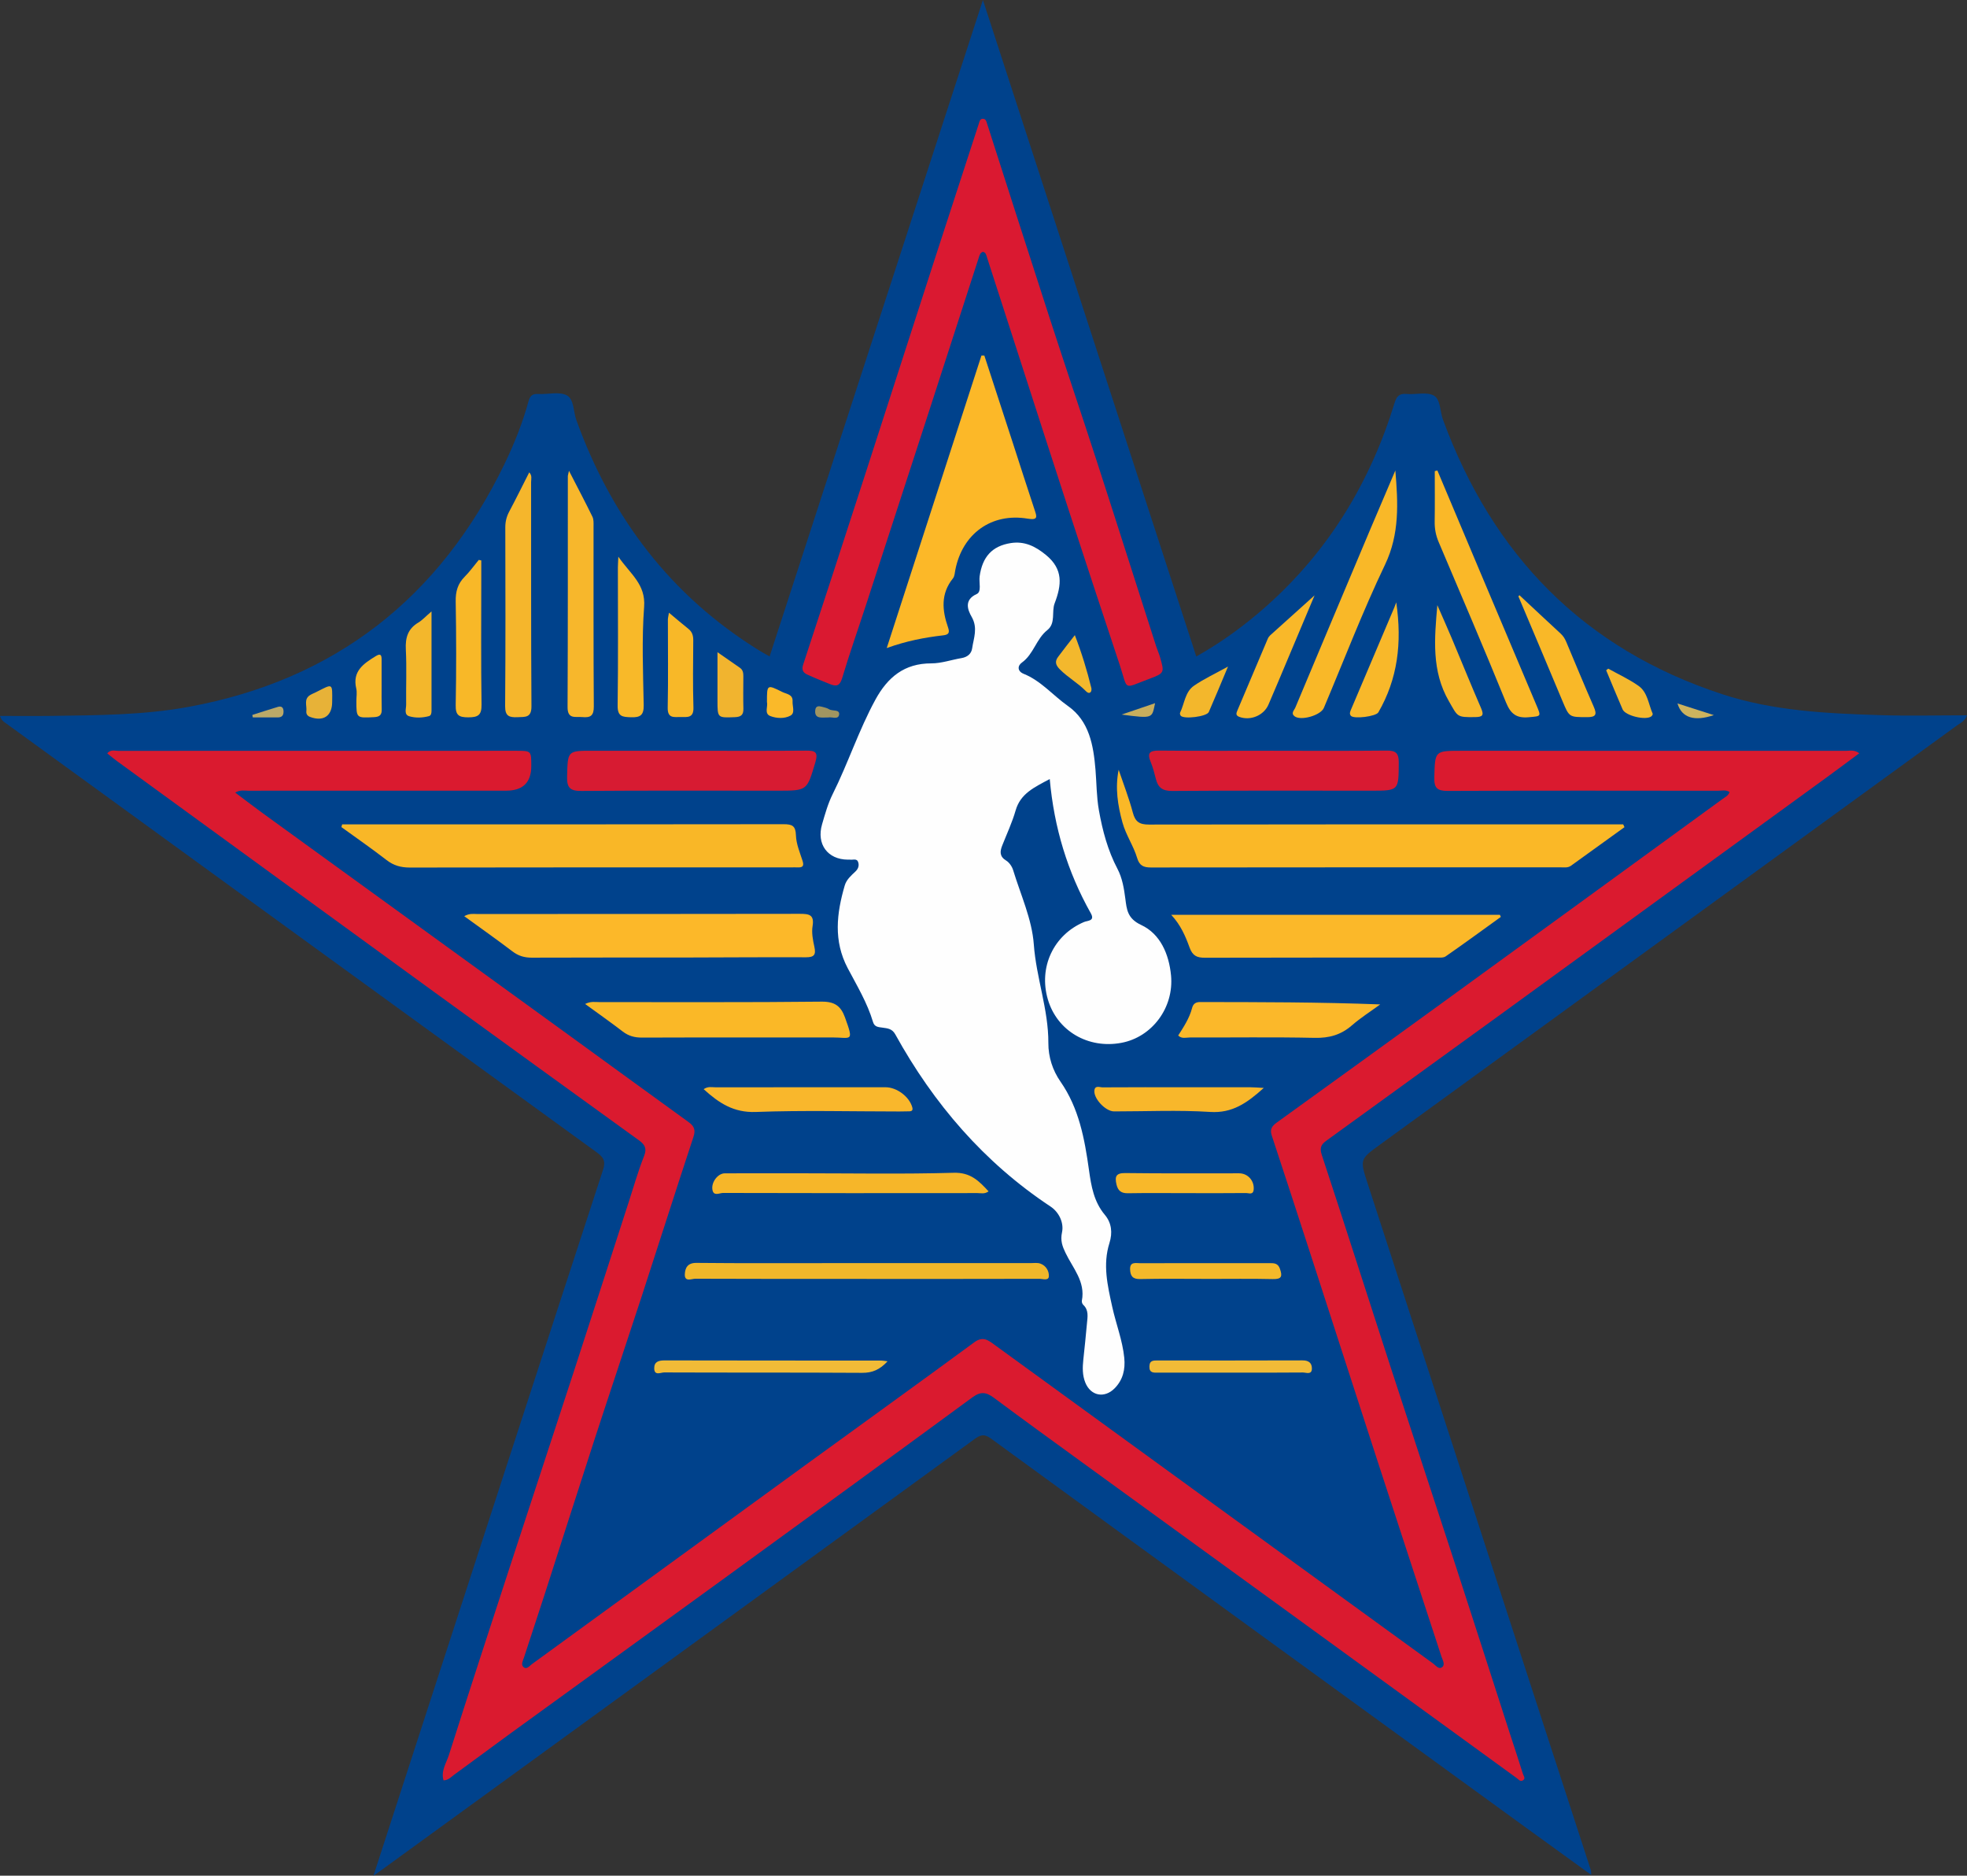 <svg xmlns="http://www.w3.org/2000/svg" id="Layer_2" data-name="Layer 2" viewBox="0 0 888.28 846.93">
  <rect x="0" y="0" width="888.28" height="846.93" fill="#333333" stroke="none"/>
  <defs>
    <style>
      .cls-1 {
        fill: #f4b92a;
      }

      .cls-2 {
        fill: #f4b82e;
      }

      .cls-3 {
        fill: #f7b72a;
      }

      .cls-4 {
        fill: #f7b72c;
      }

      .cls-5 {
        fill: #f7b92c;
      }

      .cls-6 {
        fill: #f8b929;
      }

      .cls-7 {
        fill: #f8b72b;
      }

      .cls-8 {
        fill: #f8b828;
      }

      .cls-9 {
        fill: #f8b82a;
      }

      .cls-10 {
        fill: #f3b82d;
      }

      .cls-11 {
        fill: #f3b72c;
      }

      .cls-12 {
        fill: #fab929;
      }

      .cls-13 {
        fill: #fab827;
      }

      .cls-14 {
        fill: #fab828;
      }

      .cls-15 {
        fill: #f9b828;
      }

      .cls-16 {
        fill: #f9b829;
      }

      .cls-17 {
        fill: #f9b72c;
      }

      .cls-18 {
        fill: #f9b727;
      }

      .cls-19 {
        fill: #00428c;
      }

      .cls-20 {
        fill: #f1bb37;
      }

      .cls-21 {
        fill: #f1b42f;
      }

      .cls-22 {
        fill: #f5b62c;
      }

      .cls-23 {
        fill: #f6b629;
      }

      .cls-24 {
        fill: #e7b238;
      }

      .cls-25 {
        fill: #fefefe;
      }

      .cls-26 {
        fill: #fcb828;
      }

      .cls-27 {
        fill: #fcb829;
      }

      .cls-28 {
        fill: #fbb82a;
      }

      .cls-29 {
        fill: #fbb829;
      }

      .cls-30 {
        fill: #f0b72a;
      }

      .cls-31 {
        fill: #a09561;
      }

      .cls-32 {
        fill: #bba968;
      }

      .cls-33 {
        fill: #cdb35e;
      }

      .cls-34 {
        fill: #d71b32;
      }

      .cls-35 {
        fill: #c7ae5d;
      }

      .cls-36 {
        fill: #da1a2f;
      }

      .cls-37 {
        fill: #da1931;
      }

      .cls-38 {
        fill: #d81a32;
      }
    </style>
  </defs>
  <g id="Layer_1-2" data-name="Layer 1">
    <g>
      <path class="cls-19" d="M168.65,846.93c6.92-21.31,13.41-41.34,19.92-61.36,27.87-85.78,55.71-171.58,83.74-257.31,1.33-4.08,.18-5.76-2.9-7.99C180.25,455.61,91.16,390.86,2.06,326.13c-.75-.55-1.51-1.1-2.06-2.87,7.88,0,15.75,.09,23.63-.02,20.64-.29,41.38-.35,61.72-4.1,66.08-12.19,113.25-49.29,142.43-109.55,4.42-9.14,8.2-18.56,10.88-28.36,.71-2.6,1.81-3.49,4.45-3.34,4.31,.25,9.3-1.17,12.77,.57,3.41,1.72,3,7.33,4.39,11.18,15.87,44.03,42.63,79.4,82.76,104.17,1.39,.86,2.84,1.62,4.52,2.58C379.58,197.85,411.5,99.65,443.88,0c32.36,99.56,64.29,197.81,96.35,296.42,11.65-6.55,22.07-14.2,31.78-22.83,28.07-24.98,46.78-55.91,57.76-91.64,.95-3.1,2.19-4.36,5.48-4.07,4.12,.37,9-1.05,12.23,.72,3.1,1.7,2.76,7.1,4.13,10.81,22.47,61.23,63.57,103.53,126.11,124.03,23.23,7.62,47.38,8.7,71.51,9.47,12.79,.41,25.61,.07,39.05,.07-1.1,2.77-2.92,3.41-4.27,4.39-86.93,63.19-173.9,126.34-260.86,189.49-9.03,6.56-9.1,6.56-5.51,17.61,33.58,103.31,67.18,206.62,100.77,309.94,.14,.44,.09,.93,.19,2.16-10.63-7.69-20.79-15.02-30.93-22.38-80.09-58.19-160.2-116.35-240.19-174.67-3.24-2.36-4.99-1.48-7.6,.42-89.35,64.97-178.74,129.89-268.13,194.82-.66,.48-1.34,.94-3.09,2.17Z"/>
      <path class="cls-36" d="M781.06,357.63c-1.72-1.15-3.59-.58-5.32-.58-40.64-.04-81.27-.11-121.9,.07-4.79,.02-6.25-1.27-6.12-6.11,.33-12,.1-12.01,12.16-12.01,57.95,0,115.91-.01,173.86,.02,1.73,0,3.61-.59,5.89,1.1-5.26,3.89-10.23,7.63-15.27,11.29-48.77,35.47-97.55,70.93-146.34,106.37-26.35,19.13-52.74,38.2-79.1,57.31-2.16,1.57-3.1,3.08-2.06,6.24,10.54,31.97,20.75,64.05,31.16,96.07,9.64,29.65,19.46,59.24,29.12,88.89,8.27,25.38,16.41,50.81,24.62,76.21,1.99,6.15,4.06,12.27,5.97,18.45,.28,.9,1.46,2.26-.2,3.03-1.09,.51-1.78-.54-2.57-1.11-34.93-25.39-69.87-50.79-104.81-76.17-30.37-22.06-60.76-44.09-91.13-66.16-13.44-9.77-26.9-19.5-40.22-29.43-3.4-2.53-5.92-2.92-9.63-.2-37.49,27.52-75.11,54.88-112.73,82.22-31.84,23.14-63.74,46.2-95.6,69.32-8.6,6.24-17.1,12.62-25.71,18.86-1.41,1.02-2.64,2.54-4.84,2.57-1.26-4.28,1.27-7.81,2.42-11.42,8.99-28.28,18.23-56.49,27.44-84.71,9.67-29.62,19.44-59.22,29.1-88.84,8.28-25.38,16.45-50.8,24.68-76.19,2.25-6.94,4.24-13.98,6.93-20.74,1.38-3.47,.28-5.22-2.28-7.07-30.69-22.19-61.38-44.38-92.02-66.64-47.98-34.87-95.92-69.8-143.87-104.72-1.45-1.05-2.81-2.23-4.27-3.39,1.59-1.85,3.37-1.13,4.91-1.13,59.95-.04,119.91-.03,179.86-.03,6.73,0,6.73,.02,6.73,6.84q0,11.18-11.32,11.17c-38.8,0-77.61-.01-116.41,.02-1.76,0-3.61-.49-5.98,.83,4.32,3.24,8.29,6.32,12.36,9.27,45.99,33.35,91.99,66.66,137.98,100.01,18.15,13.16,36.25,26.4,54.43,39.53,2.51,1.82,3.22,3.5,2.17,6.69-7.91,23.92-15.52,47.94-23.34,71.9-7.05,21.59-14.3,43.12-21.34,64.72-7.55,23.18-14.93,46.42-22.42,69.62-3.11,9.62-6.31,19.22-9.44,28.84-.45,1.39-1.46,3.11-.26,4.23,1.46,1.36,2.71-.43,3.79-1.22,41.25-29.98,82.45-60.03,123.69-90.02,25.39-18.46,50.88-36.78,76.17-55.37,3.98-2.92,6.38-.83,9.2,1.22,30.51,22.17,61.01,44.35,91.51,66.52,35.48,25.78,70.96,51.55,106.46,77.31,1.25,.9,2.59,2.93,4.17,1.58,1.35-1.16,.13-3.1-.38-4.66-9.64-29.47-19.31-58.93-28.91-88.42-10-30.74-19.91-61.5-29.89-92.25-5.93-18.28-11.87-36.56-17.9-54.8-.94-2.86,.39-4.32,2.44-5.79,23.97-17.3,47.95-34.6,71.87-51.97,43.14-31.32,86.25-62.69,129.35-94.06,1.14-.83,2.57-1.45,3.1-3.09Z"/>
      <path class="cls-25" d="M474.07,351.74c-6.95,3.75-13.22,6.51-15.43,14.22-1.55,5.41-3.98,10.57-6.05,15.83-1.07,2.72-1.24,4.94,1.78,6.78,1.43,.87,2.66,2.7,3.16,4.34,3.39,11.12,8.51,22.17,9.33,33.51,1.09,15.1,6.64,29.37,6.57,44.54-.03,6.26,1.93,12.33,5.46,17.4,8.4,12.06,10.91,25.88,12.88,39.91,1.02,7.29,2.19,14.33,7.18,20.28,3.04,3.63,3.54,8.04,2.06,12.73-3.06,9.73-.88,19.02,1.26,28.76,1.69,7.71,4.65,15.15,5.44,23.05,.52,5.22-.57,9.94-4.36,13.78-4.57,4.64-10.8,3.44-13.24-2.61-1.34-3.32-1.27-6.82-.89-10.34,.6-5.46,1.14-10.92,1.64-16.38,.27-2.94,.9-5.98-1.7-8.4-.42-.39-.71-1.28-.6-1.84,1.68-8.63-4.08-14.68-7.38-21.59-1.41-2.94-2.4-5.51-1.58-9.32,.89-4.16-1.27-9-5.18-11.6-30.07-19.92-52.79-46.41-70.12-77.75-1.45-2.62-3.52-2.7-5.74-3.03-1.83-.27-3.62-.23-4.31-2.54-2.58-8.68-7.26-16.41-11.44-24.33-6.5-12.33-5.01-24.73-1.34-37.31,.78-2.67,2.86-4.46,4.79-6.28,1.22-1.15,1.75-2.47,1.36-4.02-.54-2.16-2.41-1.15-3.75-1.38-.32-.05-.66,0-1,0-9.12-.05-14.26-6.99-11.63-15.98,1.35-4.61,2.65-9.33,4.78-13.6,6.98-13.97,11.8-28.91,19.3-42.65,5.52-10.12,13.08-16.42,25.27-16.39,4.53,0,9.06-1.61,13.61-2.38,2.62-.44,4.45-1.91,4.81-4.4,.68-4.69,2.67-9.16-.23-14.24-1.65-2.89-3.7-7.6,2.31-10.3,2.27-1.02,.92-5.23,1.3-7.97,1.22-8.75,5.59-13.71,14.08-15.03,6.14-.95,11.02,1.39,15.88,5.38,7.89,6.48,7.07,13.57,3.91,21.83-1.47,3.85,.6,8.97-3.3,12.08-5.03,4-6.18,10.87-11.49,14.67-2.07,1.48-2.05,3.92,.79,5.07,7.88,3.18,13.26,9.78,20,14.53,9.68,6.81,11.53,17.8,12.45,28.78,.51,6.1,.45,12.19,1.54,18.32,1.65,9.25,4,18.1,8.39,26.45,2.17,4.13,2.93,8.76,3.54,13.42,.64,4.85,.87,8.98,7.18,11.92,8.61,4.01,12.54,13.14,13.46,22.76,1.39,14.54-8.53,27.83-22.38,30.44-15.06,2.85-29.05-5.38-33.23-19.55-4.3-14.56,2.55-29.16,16.33-35,1.61-.68,5.06-.39,3.04-3.97-10.49-18.63-16.58-38.66-18.53-60.6Z"/>
      <path class="cls-37" d="M443.79,113.72c-1.13,.43-1.39,1.41-1.7,2.35-8.02,24.76-16.02,49.53-24.06,74.28-8.96,27.59-17.93,55.18-26.93,82.75-3.6,11.04-7.47,21.99-10.8,33.11-1.03,3.43-2.53,3.87-5.32,2.75-3.53-1.42-7.07-2.82-10.52-4.42-1.82-.84-2.52-2.16-1.76-4.46,9.38-28.51,18.67-57.05,27.92-85.61,10.53-32.49,20.98-65,31.5-97.49,6.59-20.35,13.25-40.68,19.87-61.02,.36-1.1,.53-2.46,2.08-2.32,1.16,.11,1.38,1.23,1.69,2.2,9.43,29.35,18.81,58.73,28.34,88.05,6.96,21.45,14.21,42.8,21.16,64.25,9.05,27.91,17.92,55.88,26.89,83.81,.51,1.58,1.22,3.09,1.68,4.68,2.04,7.09,2.1,7.32-4.87,9.91-12.18,4.52-9.4,5.43-13.32-6.36-7.74-23.28-15.42-46.59-23.04-69.91-7.62-23.33-15.12-46.7-22.67-70.05-4.74-14.66-9.47-29.33-14.21-43.99-.34-1.06-.5-2.32-1.93-2.54Z"/>
      <path class="cls-13" d="M733.6,373.49c-8.06,5.81-16.1,11.63-24.17,17.42-1.47,1.05-3.21,.71-4.85,.71-61.61,.01-123.23-.01-184.84,.07-3.3,0-5.18-.82-6.19-4.21-1.66-5.57-5.1-10.43-6.66-16.11-2.12-7.73-3.37-15.51-1.72-23.8,2.18,6.44,4.67,12.8,6.41,19.36,1.1,4.15,3.01,5.39,7.26,5.38,69.44-.13,138.88-.09,208.32-.09,1.95,0,3.91,0,5.86,0,.19,.42,.39,.84,.58,1.27Z"/>
      <path class="cls-18" d="M154.5,372.22c2.4,0,4.8,0,7.2,0,64.05,0,128.1,.04,192.14-.07,3.93,0,5.46,.71,5.6,5.05,.13,3.87,1.77,7.72,2.99,11.5,.76,2.34,.02,3.06-2.21,2.95-1-.05-2,0-2.99,0-57.39,0-114.79-.04-172.18,.07-4.05,0-7.32-.92-10.54-3.42-6.63-5.14-13.55-9.92-20.34-14.85,.11-.41,.22-.82,.34-1.22Z"/>
      <path class="cls-26" d="M444.52,160.55c4.32,13.24,8.64,26.47,12.95,39.71,3.24,9.96,6.41,19.94,9.72,29.87,1.02,3.07,1.77,4.87-3.07,4.06-16.35-2.75-29.5,6.76-32.71,23.16-.25,1.29-.3,2.84-1.05,3.78-5.62,6.96-4.91,14.5-2.22,22.2,.85,2.45,.21,3.27-2.26,3.55-8.34,.96-16.57,2.53-25.44,5.74,14.4-44.46,28.59-88.28,42.78-132.1,.43,0,.87,.02,1.3,.02Z"/>
      <path class="cls-27" d="M209.64,413.68c2.46-1.36,4.14-.98,5.75-.98,48.61-.02,97.23,.02,145.84-.08,4.17,0,6.57,.37,5.72,5.56-.49,3.01,.15,6.32,.82,9.37,.76,3.49-.06,4.71-3.8,4.69-18.64-.08-37.29,.08-55.94,.11-22.64,.03-45.27-.04-67.91,.06-3.34,.01-6.06-.81-8.73-2.85-6.99-5.31-14.17-10.38-21.76-15.89Z"/>
      <path class="cls-29" d="M677.76,414.01c-8.28,5.97-16.52,12-24.91,17.82-1.07,.74-2.89,.53-4.36,.53-34.79,.03-69.58-.02-104.37,.08-3.62,.01-5.56-.86-6.93-4.63-1.83-5.05-3.98-10.14-8.28-14.74h148.43c.14,.32,.28,.63,.43,.95Z"/>
      <path class="cls-34" d="M313.03,338.99c16.97,0,33.94,.08,50.91-.06,4.06-.03,5.69,.49,4.27,5.25-3.8,12.77-3.58,12.84-16.8,12.84-29.62,0-59.23-.12-88.85,.11-5.07,.04-6.61-1.41-6.47-6.47,.32-11.67,.07-11.68,11.52-11.68,15.14,0,30.28,0,45.42,0Z"/>
      <path class="cls-38" d="M575.3,338.99c16.97,0,33.94,.1,50.91-.08,4.05-.04,5.48,1.11,5.46,5.33-.08,12.78,.09,12.78-12.5,12.78-29.95,0-59.9-.11-89.85,.12-4.42,.03-6.37-1.58-7.35-5.46-.65-2.57-1.31-5.16-2.32-7.6-1.66-3.98-.58-5.21,3.74-5.17,17.3,.18,34.61,.07,51.91,.07Z"/>
      <path class="cls-13" d="M264.23,453.32c2.61-1.3,4.61-.84,6.53-.84,33.41-.04,66.83,.17,100.24-.21,5.94-.07,8.72,1.98,10.58,7.1,4.16,11.49,2.84,9.05-5.88,9.06-28.59,.05-57.18-.04-85.78,.07-3.33,.01-6.06-.71-8.71-2.75-5.39-4.14-10.96-8.05-16.98-12.44Z"/>
      <path class="cls-15" d="M630.12,212.42c1.25,14.69,1.97,28.7-4.66,42.56-10.11,21.13-18.5,43.08-27.63,64.68-1.42,3.35-10.4,5.94-13.23,3.75-1.78-1.38-.13-2.73,.37-3.94,11.25-26.85,22.54-53.68,33.85-80.5,3.74-8.86,7.54-17.7,11.31-26.55Z"/>
      <path class="cls-14" d="M649.1,212.41c6.43,15.26,12.85,30.52,19.29,45.77,8.46,20.03,16.94,40.05,25.39,60.08,2.3,5.44,2.21,5.07-3.41,5.59-5.52,.51-8.14-1.46-10.25-6.64-9.88-24.29-20.22-48.39-30.46-72.53-1.26-2.98-1.82-5.95-1.77-9.17,.12-7.59,.04-15.18,.04-22.77,.39-.11,.78-.21,1.17-.32Z"/>
      <path class="cls-28" d="M532.06,467.56c2.52-3.94,5.08-7.83,6.27-12.4,.48-1.85,1.59-2.72,3.59-2.71,26.93,.03,53.87,.02,81.38,1.07-4.28,3.13-8.8,5.99-12.79,9.46-4.92,4.27-10.22,5.78-16.77,5.64-18.79-.41-37.59-.11-56.39-.17-1.72,0-3.65,.72-5.28-.88Z"/>
      <path class="cls-4" d="M256.95,212.59c3.84,7.46,7.32,14.04,10.59,20.73,.61,1.25,.5,2.92,.5,4.39,.03,27.08-.08,54.17,.12,81.25,.03,4.21-1.48,5.17-5.18,4.82-3.12-.3-6.7,1.12-6.67-4.52,.17-34.73,.1-69.45,.12-104.18,0-.46,.18-.91,.52-2.5Z"/>
      <path class="cls-22" d="M238.99,213.28c1.43,1.48,.84,3.04,.85,4.41,.05,33.73-.07,67.45,.16,101.18,.04,5.31-2.8,4.81-6.26,4.96-3.73,.16-5.67-.4-5.63-5.01,.22-26.91,.14-53.83,.08-80.74,0-2.58,.57-4.83,1.78-7.11,3.08-5.78,5.97-11.67,9.03-17.69Z"/>
      <path class="cls-30" d="M391.44,577.46c-25.81,0-51.62,.03-77.43-.08-1.67,0-4.93,1.64-4.75-2.06,.14-2.83,1.23-5.13,5.24-5.09,20.81,.21,41.63,.1,62.44,.1,29.47,0,58.95,0,88.42,0,1.5,0,3.12-.26,4.46,.22,2.6,.92,4.01,3.46,3.83,5.82-.16,2.02-2.79,1.04-4.29,1.05-25.98,.07-51.95,.05-77.93,.05Z"/>
      <path class="cls-23" d="M446.43,537.93c-1.77,1.32-3.47,.78-5.04,.78-38.3,.04-76.61,.06-114.91-.06-1.55,0-4.32,1.69-4.78-1.58-.48-3.41,2.55-7.27,5.6-7.28,11.49-.05,22.98-.02,34.47-.02,22.98,0,45.98,.42,68.94-.23,7.59-.22,11.38,3.69,15.72,8.39Z"/>
      <path class="cls-17" d="M317.76,491.79c1.98-1.35,3.69-.85,5.27-.85,25.62-.04,51.24-.03,76.86-.02,5.1,0,10.7,4.22,12.06,8.96,.38,1.32-.01,1.88-1.3,1.91-1.5,.04-2.99,.07-4.49,.07-21.63,0-43.27-.59-64.87,.22-9.96,.37-16.61-4.01-23.53-10.3Z"/>
      <path class="cls-6" d="M279.25,251.37c5.4,7.85,12.4,12.4,11.63,22.62-1.1,14.72-.46,29.58-.19,44.38,.08,4.59-1.55,5.64-5.78,5.49-3.81-.13-6.05-.28-5.99-5.24,.28-20.79,.11-41.58,.11-62.37,0-1.1,.09-2.2,.21-4.88Z"/>
      <path class="cls-7" d="M570.71,491.23c-7.6,6.85-14.23,11.48-24.21,10.84-14.41-.92-28.92-.23-43.39-.24-3.9,0-9.5-5.98-8.87-9.67,.38-2.2,2.42-1.18,3.66-1.19,12.81-.09,25.61-.05,38.42-.05,9.48,0,18.96-.01,28.44,.01,1.6,0,3.2,.16,5.95,.3Z"/>
      <path class="cls-8" d="M217.34,253.03c0,2.77,0,5.53,0,8.3,0,18.94-.17,37.88,.12,56.81,.07,4.83-1.61,5.75-5.99,5.76-4.24,0-5.77-.92-5.68-5.5,.29-15.61,.27-31.23,0-46.84-.08-4.46,.91-8,4.06-11.15,2.32-2.33,4.25-5.05,6.36-7.59,.38,.08,.76,.15,1.14,.23Z"/>
      <path class="cls-16" d="M593.64,268.85c-5.51,13.08-11.01,26.17-16.52,39.24-1.42,3.36-2.85,6.71-4.29,10.06-2.12,4.94-8.2,7.42-13.21,5.52-1.62-.62-1.37-1.57-.88-2.74,4.59-10.84,9.17-21.67,13.77-32.5,.25-.59,.67-1.18,1.14-1.61,6.6-5.96,13.23-11.9,19.98-17.98Z"/>
      <path class="cls-15" d="M686.2,268.78c6.19,5.78,12.36,11.58,18.59,17.32,1.14,1.05,1.9,2.27,2.49,3.67,4.13,9.81,8.19,19.65,12.46,29.39,1.52,3.48,.95,4.67-3.03,4.66-8.09-.03-8.02,.11-11.13-7.32-6.59-15.77-13.26-31.51-19.9-47.26,.18-.16,.35-.31,.53-.47Z"/>
      <path class="cls-9" d="M535.81,538.73c-8.82,0-17.64-.1-26.45,.05-3.07,.05-4.55-1.16-5.19-4.07-.78-3.5-.19-5.09,4-5.04,17.13,.22,34.27,.09,51.4,.11,3.97,0,6.93,3.39,6.58,7.33-.22,2.57-2.19,1.57-3.39,1.58-8.98,.1-17.97,.05-26.95,.04Z"/>
      <path class="cls-20" d="M400.82,614.66c-3.52,3.81-6.92,5.24-11.47,5.21-29.81-.18-59.62-.06-89.43-.18-1.5,0-4.45,1.66-4.48-1.87-.02-3.03,2.08-3.57,4.78-3.56,32.64,.07,65.28,.06,97.92,.08,.64,0,1.28,.15,2.67,.32Z"/>
      <path class="cls-11" d="M194.87,276.07c0,15.99,0,30.38,0,44.78,0,1.02-.1,2.22-1.19,2.51-2.92,.78-6.02,.88-8.85,.06-2.52-.74-1.39-3.42-1.42-5.25-.1-8.3,.28-16.61-.14-24.89-.27-5.3,.88-9.32,5.6-12.15,1.8-1.07,3.25-2.71,6-5.06Z"/>
      <path class="cls-9" d="M630.54,271.99c2.68,18.41,.6,34.6-8.08,49.65-1.09,1.88-11.1,3.12-12.42,1.56-.76-.9-.33-1.88,.06-2.8,6.54-15.41,13.08-30.81,19.61-46.22,.18-.43,.33-.87,.82-2.19Z"/>
      <path class="cls-3" d="M649.08,273.22c2.16,4.95,4.38,9.89,6.48,14.87,4.45,10.57,8.73,21.2,13.3,31.71,1.43,3.3,.53,3.94-2.72,3.99-8.42,.12-7.76-.14-11.82-7.15-7.93-13.69-6.54-28.37-5.23-43.43Z"/>
      <path class="cls-1" d="M545.32,577.45c-10.16,0-20.31-.15-30.46,.08-3.43,.08-4.4-1.48-4.52-4.35-.15-3.61,2.59-2.81,4.57-2.81,19.48-.05,38.96-.02,58.43-.03,2.06,0,3.78,0,4.67,2.57,1.17,3.39,.81,4.73-3.22,4.63-9.82-.23-19.64-.07-29.46-.08Z"/>
      <path class="cls-8" d="M302.09,276.65c3.41,2.84,6.03,5.11,8.75,7.26,1.74,1.37,2.24,3.05,2.23,5.2-.07,10.11-.23,20.23,.08,30.33,.15,4.86-2.77,4.33-5.78,4.31-2.95-.02-5.94,.75-5.84-4.21,.27-13.25,.07-26.52,.08-39.78,0-.76,.23-1.53,.48-3.1Z"/>
      <path class="cls-20" d="M555.96,619.79c-10.97,0-21.93,0-32.9,0-2.03,0-4.12,.27-4-2.88,.1-2.78,1.97-2.62,3.83-2.62,21.77,0,43.54,.05,65.31-.04,2.73-.01,4.23,1.1,4.24,3.62,.02,3.07-2.6,1.84-4.07,1.85-10.8,.11-21.6,.06-32.4,.06Z"/>
      <path class="cls-21" d="M324.01,294.49c3.99,2.77,7.07,4.92,10.16,7.06,1.42,.99,1.53,2.45,1.52,3.99-.02,4.82-.1,9.65,.02,14.47,.07,2.8-1.1,3.71-3.85,3.81-7.86,.3-7.85,.41-7.85-7.57,0-6.9,0-13.81,0-21.77Z"/>
      <path class="cls-5" d="M172.34,309.23c0,3.66-.07,7.31,.04,10.97,.07,2.47-.76,3.47-3.41,3.61-8.04,.41-8.04,.53-8.03-7.46,0-1.83,.35-3.74-.06-5.47-1.85-7.87,3.36-11.27,8.86-14.65,2.17-1.34,2.59-.4,2.59,1.54,0,3.82,0,7.64,0,11.46Z"/>
      <path class="cls-11" d="M554.56,300.97c-3.26,7.76-5.89,14.18-8.68,20.53-.92,2.1-11.38,3.36-12.69,1.65-.26-.34-.44-1.02-.27-1.36,2-4.11,2.23-9.37,6.25-12.15,4.43-3.06,9.4-5.35,15.39-8.67Z"/>
      <path class="cls-2" d="M726.25,301.9c4.6,2.57,9.46,4.78,13.73,7.81,4.1,2.91,4.45,8.25,6.36,12.56,.12,.26-.27,.92-.59,1.17-2.48,1.96-11.75-.24-13-3.14-2.53-5.86-4.96-11.76-7.42-17.65,.31-.25,.62-.5,.93-.75Z"/>
      <path class="cls-10" d="M485.39,286.78c3.13,8.11,5.51,15.94,7.46,23.9,.14,.58,.03,1.51-.35,1.86-.72,.68-1.52,.15-2.12-.47-3.6-3.69-8.18-6.19-11.82-9.89-1.95-1.98-2.22-3.57-.75-5.57,2.32-3.16,4.78-6.22,7.58-9.83Z"/>
      <path class="cls-24" d="M150,316.95c0,6.34-3.97,9.01-9.98,6.76-1.35-.5-1.8-1.47-1.67-2.66,.28-2.46-1.25-5.4,1.7-7.21,.84-.52,1.78-.86,2.66-1.31,7.71-3.9,7.39-4.32,7.29,4.42Z"/>
      <path class="cls-12" d="M346.35,316.98c-.01-7.95,0-7.98,6.89-4.55,1.94,.97,4.88,1.05,4.68,4.25-.14,2.21,1.26,5.24-.96,6.45-2.71,1.47-6.34,1.26-9.14,.17-2.82-1.1-.94-4.43-1.47-6.33Z"/>
      <path class="cls-33" d="M757.54,317.63c5.85,1.87,10.97,3.51,16.42,5.26-8.68,2.95-14.51,1.29-16.42-5.26Z"/>
      <path class="cls-35" d="M521.62,317.5c-1.45,6.82-.64,7.06-15.13,5.15,4.81-1.64,9.62-3.27,15.13-5.15Z"/>
      <path class="cls-32" d="M113.95,322.81c3.84-1.22,7.67-2.47,11.53-3.63,1.6-.48,2.5,.2,2.56,1.95,.06,1.81-.67,2.8-2.56,2.8-3.77,0-7.55,0-11.32,0-.07-.37-.14-.75-.21-1.12Z"/>
      <path class="cls-31" d="M374.25,323.95c-1.74,0-2.91,.13-4.05-.03-1.95-.27-2.22-1.8-2.03-3.36,.23-1.88,1.61-1.83,2.99-1.45,1.11,.31,2.32,.54,3.26,1.14,1.52,.97,4.96-.11,4.5,2.53-.4,2.28-3.44,.84-4.69,1.16Z"/>
    </g>
  </g>
</svg>